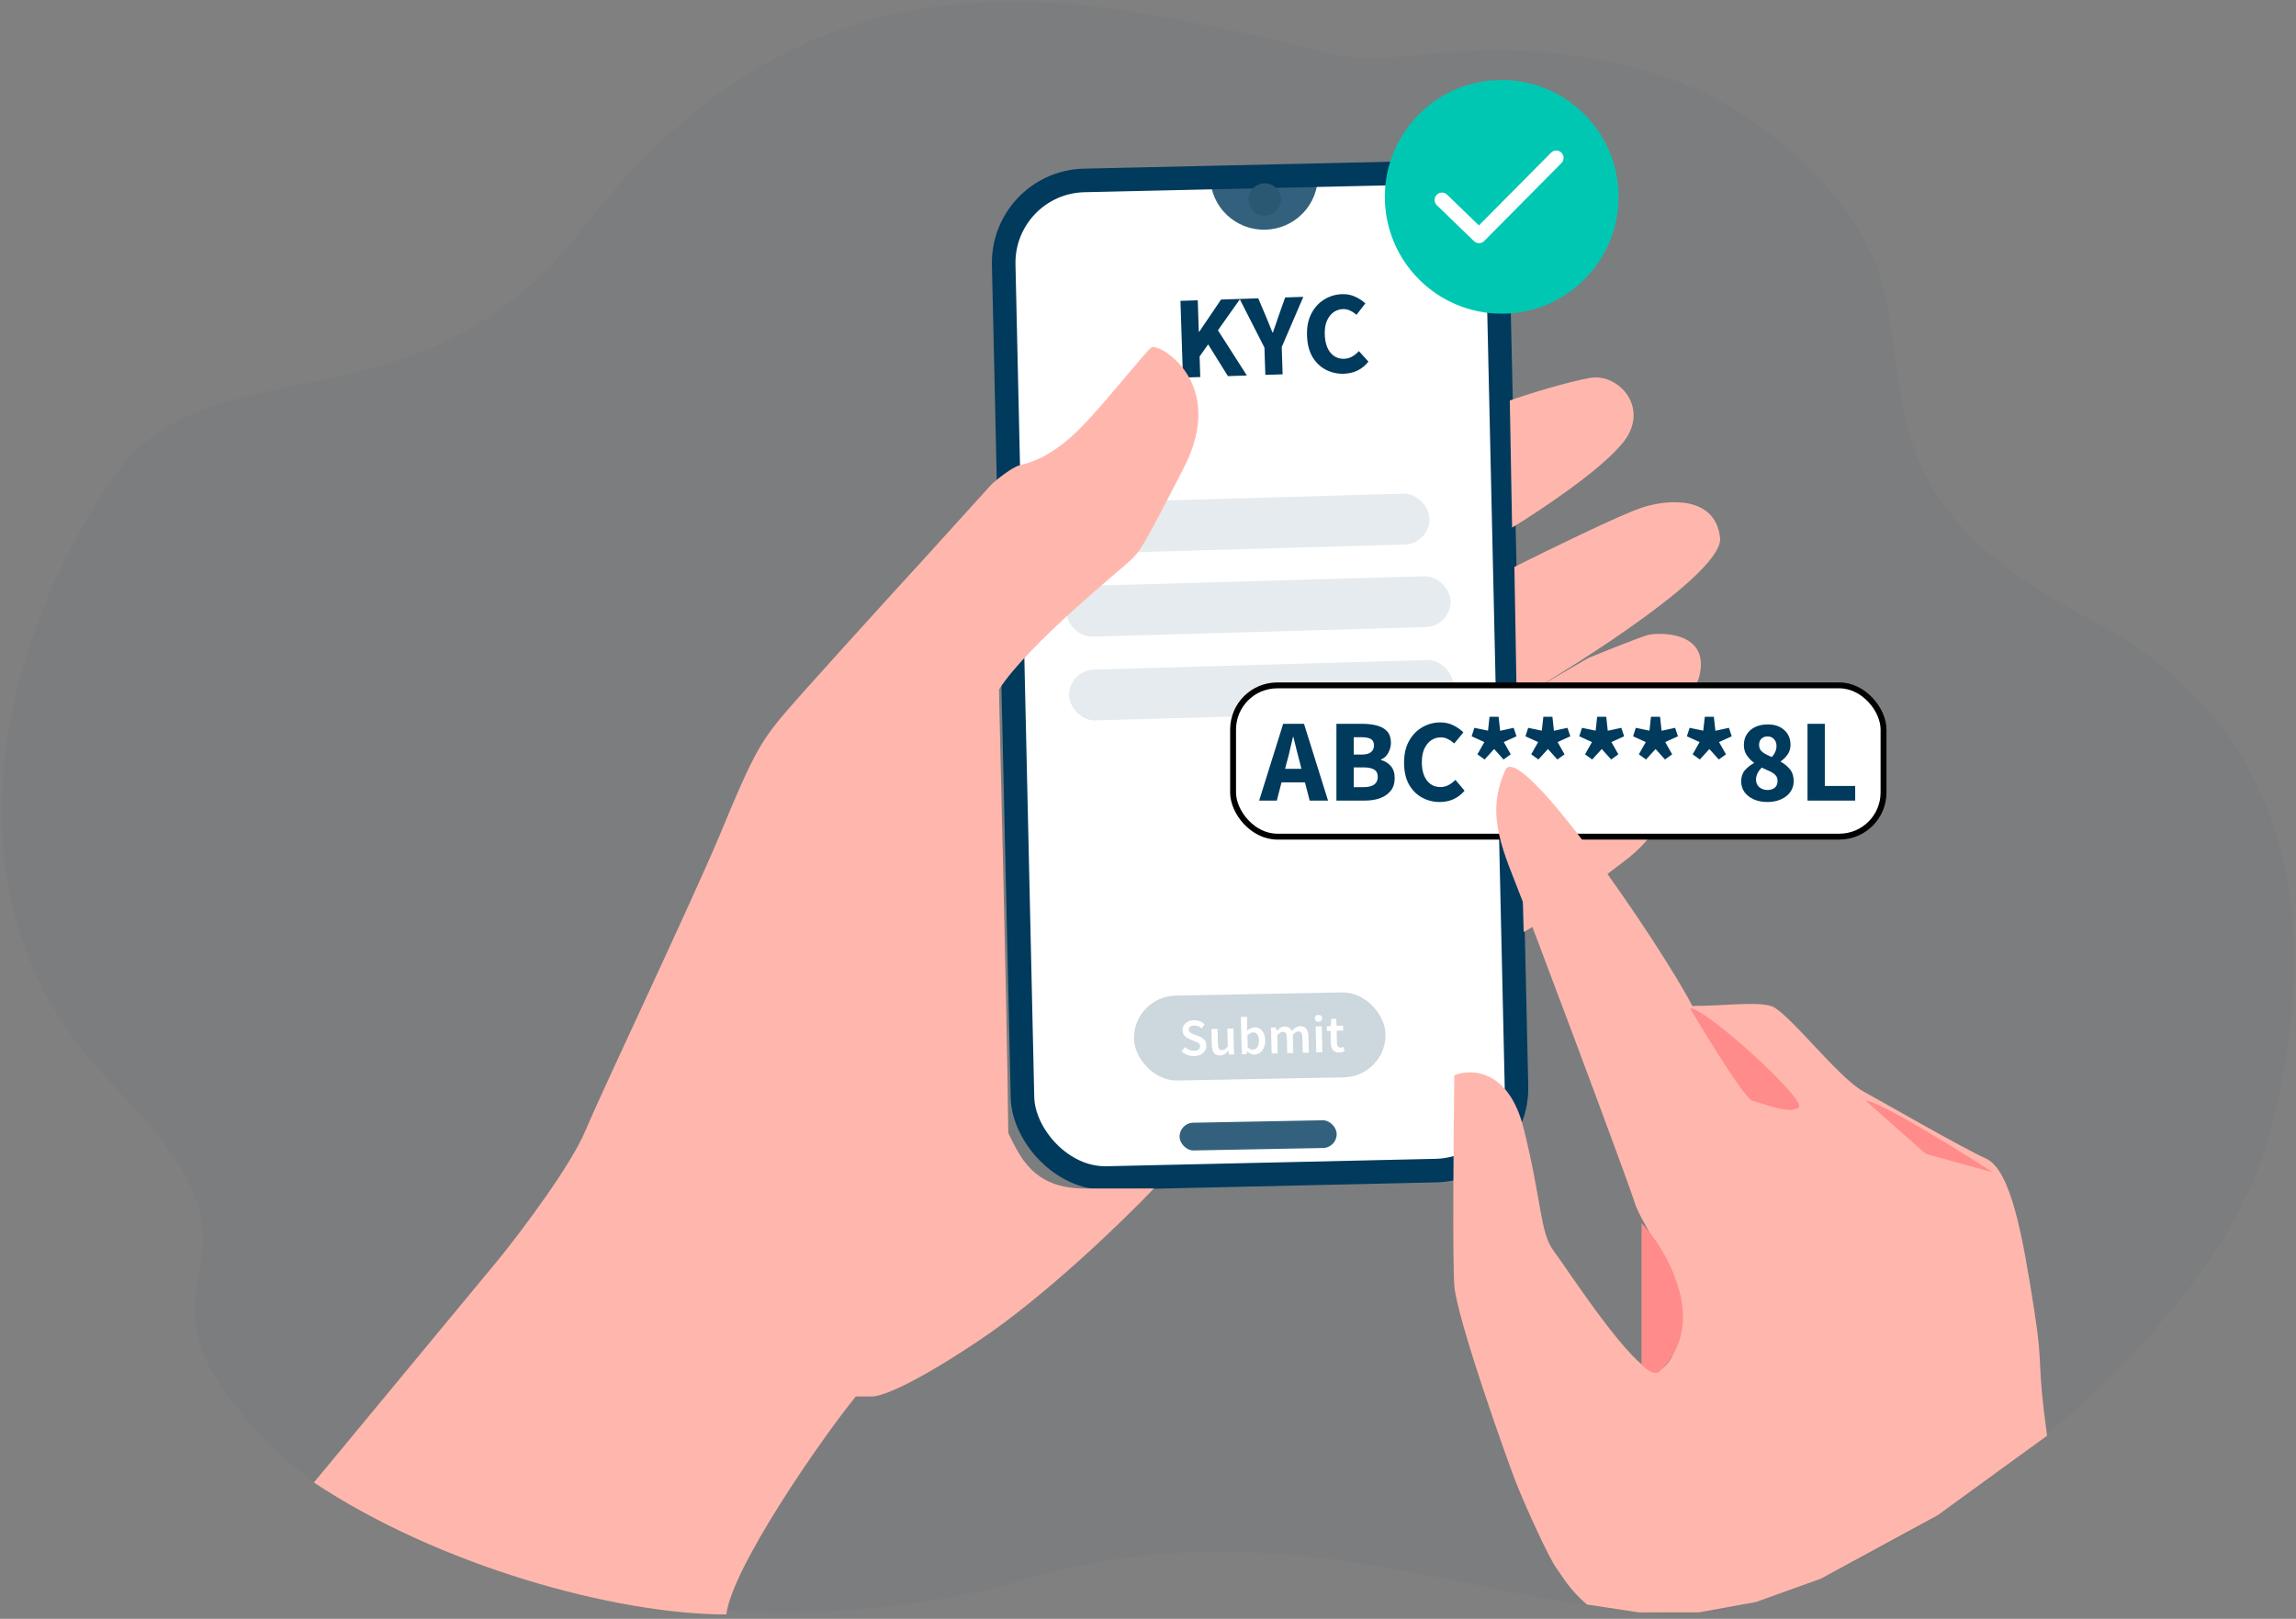 <svg width="390" height="275" viewBox="0 0 390 275" fill="none" xmlns="http://www.w3.org/2000/svg">
<rect x="0" y="0" width="390" height="275" fill="#808080" stroke="none"/>
<path d="M320.172 49.933C316.722 33.669 299.638 21.078 291.527 16.816C287.523 14.464 269.658 6.651 245.632 8.946C221.607 11.241 232.388 8.946 194.81 2.388C157.232 -4.169 126.43 3.372 98.709 39.112C70.987 74.852 35.874 57.157 19.241 81.093C2.608 105.029 -13.409 151.251 19.241 184.368C51.89 217.485 17.795 214.702 43.574 243.06C69.353 271.419 131.05 281.096 174.173 268.308C217.295 255.52 251.177 272.57 282.902 274.21C314.628 275.849 374.691 229.945 384.855 194.86C395.02 159.776 391.016 124.036 355.286 105.346C319.556 86.656 324.484 70.262 320.172 49.933Z" fill="#003A5D" fill-opacity="0.03"/>
<rect x="170.174" y="30.967" width="83.931" height="169.507" rx="14" transform="rotate(-1.292 170.174 30.967)" fill="white" stroke="#003A5D" stroke-width="4"/>
<path d="M270.192 64.184C266.424 64.812 259.332 66.992 256.453 68.039L256.846 89.629C261.556 86.75 271.92 79.886 275.688 75.175C280.399 69.287 274.903 63.399 270.192 64.184Z" fill="#FFB7AD"/>
<path d="M278.827 86.258C275.058 87.514 262.732 93.555 257.236 96.302L257.629 118.84C269.405 112.035 292.801 97.014 292.173 91.361C291.388 84.295 283.537 84.688 278.827 86.258Z" fill="#FFB7AD"/>
<path d="M200.94 64.144L200.513 51.11L203.452 51.014L203.626 56.351L203.706 56.349L207.409 50.885L210.648 50.779L206.88 56.105L211.794 63.788L208.576 63.893L205.218 58.5L203.764 60.549L203.878 64.047L200.94 64.144ZM214.93 63.685L214.778 59.048L210.566 50.781L213.724 50.678L214.981 53.638C215.184 54.125 215.38 54.599 215.568 55.06C215.756 55.507 215.945 55.981 216.135 56.482L216.215 56.479C216.385 55.967 216.556 55.481 216.728 55.022C216.899 54.549 217.063 54.064 217.22 53.565L218.301 50.528L221.38 50.427L217.717 58.952L217.869 63.589L214.93 63.685ZM228.287 63.488C227.194 63.524 226.18 63.303 225.244 62.827C224.308 62.351 223.544 61.629 222.952 60.661C222.373 59.679 222.059 58.462 222.012 57.01C221.965 55.571 222.204 54.335 222.731 53.304C223.27 52.259 223.998 51.455 224.913 50.892C225.841 50.314 226.852 50.008 227.945 49.972C228.784 49.944 229.543 50.093 230.22 50.418C230.898 50.729 231.464 51.104 231.918 51.543L230.421 53.473C230.077 53.177 229.716 52.942 229.337 52.768C228.971 52.58 228.554 52.493 228.088 52.508C227.501 52.528 226.967 52.712 226.485 53.061C226.016 53.41 225.645 53.903 225.373 54.538C225.113 55.174 224.998 55.931 225.027 56.811C225.071 58.144 225.391 59.174 225.989 59.901C226.586 60.629 227.365 60.977 228.324 60.945C228.857 60.928 229.326 60.792 229.731 60.539C230.15 60.285 230.514 59.986 230.823 59.643L232.442 61.431C231.391 62.746 230.006 63.432 228.287 63.488Z" fill="#003A5D"/>
<rect x="186.186" y="85.356" width="56.527" height="8.636" rx="4.318" transform="rotate(-1.638 186.186 85.356)" fill="#E5EBEF"/>
<rect x="180.998" y="99.637" width="65.292" height="8.636" rx="4.318" transform="rotate(-1.638 180.998 99.637)" fill="#E5EBEF"/>
<rect x="181.475" y="113.871" width="65.292" height="8.636" rx="4.318" transform="rotate(-1.638 181.475 113.871)" fill="#E5EBEF"/>
<path d="M275.296 130.454L258.416 143.016L258.809 158.325C259.855 157.802 265.089 154.635 276.081 146.156C287.072 137.677 280.137 132.155 275.296 130.454Z" fill="#FFB7AD"/>
<path d="M269.798 111.774L257.629 118.839V145.14C267.312 137.682 287.07 121.195 288.64 114.914C290.603 107.063 281.574 107.456 280.004 107.848C278.748 108.162 272.677 110.596 269.798 111.774Z" fill="#FFB7AD"/>
<rect x="209.453" y="116.43" width="110.484" height="25.693" rx="7.5" fill="white" stroke="black"/>
<path d="M84.909 213.675L53.318 251.837C74.516 265.969 104.536 274.253 123.378 274.253C124.32 266.402 139.211 244.817 145.361 237.228H148.109C148.502 237.228 152.034 237.228 166.166 227.807C177.472 220.27 190.766 207.394 196 201.898H184.224C175.43 201.898 173.232 196.403 171.269 192.477C171.008 168.401 169.699 120.562 169.699 117.108C174.802 109.257 190.504 96.695 192.075 95.125C193.645 93.555 193.645 93.947 201.103 79.423C208.562 64.898 196.785 58.225 195.607 59.01C194.43 59.795 186.579 70.002 182.261 73.927C177.943 77.853 174.802 78.638 173.232 79.03C171.976 79.344 169.568 81.255 168.522 82.171L157.138 94.732C150.072 102.452 135.233 118.756 132.407 122.211C128.874 126.529 127.304 129.669 122.593 141.053C117.883 152.437 102.573 184.626 99.433 192.085C96.921 198.051 88.703 208.964 84.909 213.675Z" fill="#FFB7AD"/>
<rect x="200.318" y="190.768" width="26.693" height="4.711" rx="2.355" transform="rotate(-1.088 200.318 190.768)" fill="#003A5D" fill-opacity="0.8"/>
<path d="M223.844 29.734C223.902 32.139 222.995 34.469 221.322 36.211C219.65 37.953 217.349 38.964 214.926 39.023C212.504 39.081 210.157 38.181 208.403 36.522C206.649 34.862 205.631 32.579 205.573 30.174L214.708 29.954L223.844 29.734Z" fill="#003A5D" fill-opacity="0.8"/>
<rect x="192.482" y="169.265" width="42.733" height="14.425" rx="7.212" transform="rotate(-1.088 192.482 169.265)" fill="#003A5D" fill-opacity="0.2"/>
<path d="M202.839 179.407C202.444 179.417 202.058 179.351 201.682 179.211C201.313 179.07 200.983 178.865 200.695 178.596L201.289 177.87C201.503 178.063 201.747 178.219 202.02 178.338C202.293 178.451 202.565 178.504 202.835 178.498C203.171 178.489 203.424 178.414 203.594 178.272C203.765 178.129 203.847 177.944 203.842 177.716C203.835 177.47 203.744 177.295 203.567 177.192C203.397 177.088 203.178 176.983 202.911 176.875L202.093 176.545C201.899 176.465 201.707 176.362 201.518 176.235C201.335 176.107 201.18 175.943 201.055 175.742C200.936 175.541 200.873 175.297 200.866 175.009C200.858 174.697 200.935 174.416 201.097 174.166C201.265 173.909 201.493 173.706 201.784 173.554C202.08 173.397 202.42 173.313 202.804 173.304C203.146 173.295 203.477 173.356 203.799 173.486C204.12 173.61 204.397 173.783 204.631 174.005L204.117 174.684C203.927 174.533 203.726 174.415 203.514 174.33C203.308 174.245 203.079 174.206 202.827 174.212C202.551 174.219 202.327 174.288 202.157 174.418C201.992 174.542 201.912 174.712 201.917 174.928C201.921 175.078 201.966 175.203 202.053 175.303C202.145 175.397 202.264 175.478 202.41 175.546C202.555 175.609 202.71 175.671 202.874 175.733L203.683 176.046C204.034 176.187 204.324 176.378 204.552 176.618C204.78 176.852 204.9 177.183 204.91 177.608C204.918 177.926 204.841 178.219 204.68 178.487C204.519 178.756 204.281 178.975 203.967 179.144C203.659 179.308 203.283 179.396 202.839 179.407ZM207.247 179.296C206.774 179.308 206.425 179.164 206.201 178.864C205.978 178.563 205.859 178.134 205.845 177.576L205.776 174.805L206.81 174.779L206.876 177.415C206.885 177.781 206.946 178.038 207.058 178.185C207.169 178.332 207.345 178.403 207.585 178.397C207.777 178.392 207.944 178.34 208.085 178.24C208.233 178.14 208.388 177.981 208.55 177.76L208.475 174.737L209.509 174.711L209.62 179.129L208.774 179.15L208.677 178.504L208.65 178.505C208.464 178.738 208.258 178.926 208.034 179.07C207.809 179.213 207.547 179.289 207.247 179.296ZM213.075 179.151C212.655 179.161 212.248 178.979 211.855 178.605L211.828 178.606L211.749 179.076L210.931 179.096L210.772 172.744L211.806 172.718L211.847 174.356L211.839 175.094C212.021 174.928 212.221 174.791 212.441 174.683C212.66 174.576 212.881 174.519 213.103 174.514C213.654 174.5 214.088 174.693 214.405 175.093C214.721 175.493 214.887 176.032 214.904 176.71C214.917 177.214 214.838 177.648 214.667 178.013C214.495 178.371 214.268 178.65 213.985 178.849C213.708 179.042 213.404 179.142 213.075 179.151ZM212.837 178.301C213.131 178.294 213.374 178.159 213.565 177.896C213.757 177.633 213.846 177.253 213.834 176.755C213.823 176.311 213.739 175.968 213.583 175.726C213.427 175.484 213.181 175.367 212.845 175.375C212.533 175.383 212.213 175.556 211.886 175.894L211.937 177.955C212.097 178.083 212.252 178.175 212.403 178.231C212.561 178.281 212.705 178.305 212.837 178.301ZM216 178.97L215.89 174.552L216.744 174.531L216.832 175.132L216.867 175.131C217.048 174.928 217.245 174.755 217.458 174.612C217.676 174.468 217.923 174.393 218.199 174.386C218.523 174.378 218.783 174.444 218.978 174.583C219.18 174.716 219.335 174.904 219.443 175.147C219.647 174.914 219.861 174.72 220.085 174.564C220.316 174.408 220.569 174.327 220.844 174.32C221.312 174.308 221.661 174.453 221.891 174.753C222.12 175.053 222.242 175.482 222.256 176.04L222.325 178.811L221.282 178.837L221.216 176.201C221.206 175.835 221.143 175.579 221.025 175.432C220.914 175.284 220.744 175.214 220.516 175.219C220.24 175.226 219.936 175.417 219.603 175.791L219.68 178.877L218.645 178.903L218.579 176.267C218.57 175.901 218.507 175.645 218.389 175.498C218.277 175.35 218.105 175.28 217.871 175.286C217.595 175.292 217.29 175.483 216.958 175.858L217.035 178.944L216 178.97ZM223.583 178.78L223.472 174.362L224.507 174.336L224.617 178.754L223.583 178.78ZM223.975 173.575C223.789 173.58 223.638 173.53 223.521 173.425C223.404 173.32 223.344 173.177 223.339 172.997C223.335 172.823 223.388 172.681 223.499 172.57C223.611 172.459 223.759 172.401 223.945 172.397C224.131 172.392 224.283 172.442 224.399 172.547C224.516 172.653 224.576 172.792 224.581 172.966C224.585 173.146 224.532 173.291 224.421 173.402C224.309 173.513 224.161 173.571 223.975 173.575ZM227.497 178.79C226.987 178.803 226.62 178.665 226.397 178.376C226.18 178.082 226.065 177.697 226.053 177.224L226 175.118L225.371 175.134L225.351 174.36L226.034 174.298L226.13 173.089L226.994 173.068L227.024 174.273L228.148 174.245L228.169 175.064L227.044 175.092L227.097 177.197C227.11 177.713 227.323 177.966 227.737 177.956C227.815 177.954 227.896 177.943 227.979 177.923C228.063 177.897 228.134 177.871 228.193 177.845L228.392 178.605C228.274 178.65 228.136 178.69 227.981 178.724C227.832 178.764 227.671 178.786 227.497 178.79Z" fill="white"/>
<path d="M264.303 266.277C265.245 267.533 266.582 270.096 269.592 272.582L278.419 273.906H288.571L298.281 272.141L309.316 268.168L329.178 257.373L347.715 243.893C345.883 230.546 347.131 232.753 345.561 222.704C343.598 210.142 341.635 198.758 337.317 196.795C332.999 194.833 320.83 187.767 316.512 185.411C312.194 183.056 303.558 171.672 300.81 170.887C298.062 170.102 292.959 170.887 287.463 170.887C281.968 160.288 258.022 125.351 255.667 130.847C253.312 136.343 253.704 140.661 256.845 148.512C259.985 156.363 276.865 201.506 277.65 204.254C278.435 207.002 283.538 214.46 285.108 219.171C286.678 223.881 284.716 232.517 281.183 232.91C277.65 233.303 266.266 215.638 263.91 212.497C261.555 209.357 261.948 204.254 258.807 191.692C256.295 181.643 249.91 181.486 247.031 182.664C246.9 192.739 246.717 213.989 247.031 218.386C247.423 223.881 256.059 248.219 257.63 252.145C259.2 256.07 263.125 264.706 264.303 266.277Z" fill="#FFB7AD"/>
<path d="M297.671 186.981C296.414 186.667 290.081 176.382 287.072 171.279C289.82 171.279 307.092 186.981 305.522 188.159C303.951 189.337 299.241 187.374 297.671 186.981Z" fill="#FF8B8B"/>
<path d="M327.112 196.01L316.905 186.981C319.104 186.981 332.215 195.094 338.496 199.15L327.112 196.01Z" fill="#FF8B8B"/>
<path d="M278.828 231.732V207.786C280.529 209.487 284.245 214.381 285.501 220.348C287.072 227.806 283.146 231.732 281.969 232.91C281.026 233.852 279.482 232.517 278.828 231.732Z" fill="#FF8B8B"/>
<path d="M218.6 129.4L218.28 130.6H221.06L220.76 129.4C220.587 128.747 220.407 128.053 220.22 127.32C220.047 126.587 219.873 125.88 219.7 125.2H219.62C219.46 125.893 219.293 126.607 219.12 127.34C218.96 128.06 218.787 128.747 218.6 129.4ZM213.88 136L217.96 122.96H221.5L225.58 136H222.46L221.66 132.9H217.68L216.88 136H213.88ZM227.005 136V122.96H231.465C232.372 122.96 233.185 123.06 233.905 123.26C234.625 123.447 235.198 123.773 235.625 124.24C236.052 124.707 236.265 125.36 236.265 126.2C236.265 126.773 236.112 127.34 235.805 127.9C235.512 128.447 235.098 128.82 234.565 129.02V129.1C235.232 129.273 235.785 129.613 236.225 130.12C236.678 130.613 236.905 131.293 236.905 132.16C236.905 133.053 236.678 133.78 236.225 134.34C235.772 134.9 235.165 135.32 234.405 135.6C233.645 135.867 232.792 136 231.845 136H227.005ZM229.945 128.18H231.325C232.045 128.18 232.565 128.04 232.885 127.76C233.218 127.48 233.385 127.107 233.385 126.64C233.385 126.133 233.218 125.773 232.885 125.56C232.552 125.347 232.038 125.24 231.345 125.24H229.945V128.18ZM229.945 133.72H231.605C233.218 133.72 234.025 133.133 234.025 131.96C234.025 131.387 233.825 130.98 233.425 130.74C233.025 130.487 232.418 130.36 231.605 130.36H229.945V133.72ZM244.554 136.24C243.461 136.24 242.454 135.987 241.534 135.48C240.614 134.973 239.874 134.227 239.314 133.24C238.768 132.24 238.494 131.013 238.494 129.56C238.494 128.12 238.774 126.893 239.334 125.88C239.908 124.853 240.661 124.073 241.594 123.54C242.541 122.993 243.561 122.72 244.654 122.72C245.494 122.72 246.248 122.893 246.914 123.24C247.581 123.573 248.134 123.967 248.574 124.42L247.014 126.3C246.681 125.993 246.328 125.747 245.954 125.56C245.594 125.36 245.181 125.26 244.714 125.26C244.128 125.26 243.588 125.427 243.094 125.76C242.614 126.093 242.228 126.573 241.934 127.2C241.654 127.827 241.514 128.58 241.514 129.46C241.514 130.793 241.801 131.833 242.374 132.58C242.948 133.327 243.714 133.7 244.674 133.7C245.208 133.7 245.681 133.58 246.094 133.34C246.521 133.1 246.894 132.813 247.214 132.48L248.774 134.32C247.681 135.6 246.274 136.24 244.554 136.24ZM252.175 129.02L250.955 128.14L252.135 126.06L249.975 125.08L250.435 123.64L252.755 124.12L253.015 121.76H254.555L254.815 124.14L257.115 123.64L257.595 125.08L255.435 126.06L256.615 128.14L255.395 129.02L253.795 127.24L252.175 129.02ZM261.315 129.02L260.095 128.14L261.275 126.06L259.115 125.08L259.575 123.64L261.895 124.12L262.155 121.76H263.695L263.955 124.14L266.255 123.64L266.735 125.08L264.575 126.06L265.755 128.14L264.535 129.02L262.935 127.24L261.315 129.02ZM270.456 129.02L269.236 128.14L270.416 126.06L268.256 125.08L268.716 123.64L271.036 124.12L271.296 121.76H272.836L273.096 124.14L275.396 123.64L275.876 125.08L273.716 126.06L274.896 128.14L273.676 129.02L272.076 127.24L270.456 129.02ZM279.597 129.02L278.377 128.14L279.557 126.06L277.397 125.08L277.857 123.64L280.177 124.12L280.437 121.76H281.977L282.237 124.14L284.537 123.64L285.017 125.08L282.857 126.06L284.037 128.14L282.817 129.02L281.217 127.24L279.597 129.02ZM288.737 129.02L287.517 128.14L288.697 126.06L286.537 125.08L286.997 123.64L289.317 124.12L289.577 121.76H291.117L291.377 124.14L293.677 123.64L294.157 125.08L291.997 126.06L293.177 128.14L291.957 129.02L290.357 127.24L288.737 129.02ZM300.178 136.24C299.338 136.24 298.585 136.093 297.918 135.8C297.251 135.507 296.725 135.1 296.338 134.58C295.951 134.047 295.758 133.44 295.758 132.76C295.758 131.987 295.965 131.353 296.378 130.86C296.805 130.367 297.318 129.96 297.918 129.64V129.56C297.425 129.187 297.018 128.76 296.698 128.28C296.378 127.8 296.218 127.227 296.218 126.56C296.218 125.84 296.391 125.22 296.738 124.7C297.085 124.167 297.565 123.76 298.178 123.48C298.791 123.2 299.491 123.06 300.278 123.06C301.438 123.06 302.371 123.38 303.078 124.02C303.785 124.647 304.138 125.487 304.138 126.54C304.138 127.153 303.971 127.7 303.638 128.18C303.305 128.647 302.918 129.027 302.478 129.32V129.4C303.091 129.733 303.611 130.16 304.038 130.68C304.465 131.2 304.678 131.88 304.678 132.72C304.678 133.387 304.491 133.987 304.118 134.52C303.745 135.053 303.218 135.473 302.538 135.78C301.871 136.087 301.085 136.24 300.178 136.24ZM300.978 128.6C301.498 128 301.758 127.38 301.758 126.74C301.758 126.247 301.618 125.853 301.338 125.56C301.071 125.253 300.698 125.1 300.218 125.1C299.831 125.1 299.498 125.22 299.218 125.46C298.938 125.7 298.798 126.067 298.798 126.56C298.798 127.08 298.998 127.487 299.398 127.78C299.798 128.073 300.325 128.347 300.978 128.6ZM300.238 134.2C300.731 134.2 301.138 134.073 301.458 133.82C301.778 133.553 301.938 133.153 301.938 132.62C301.938 132.247 301.825 131.94 301.598 131.7C301.371 131.447 301.058 131.227 300.658 131.04C300.258 130.84 299.791 130.627 299.258 130.4C298.978 130.653 298.745 130.96 298.558 131.32C298.371 131.667 298.278 132.033 298.278 132.42C298.278 132.98 298.471 133.42 298.858 133.74C299.245 134.047 299.705 134.2 300.238 134.2ZM307.024 136V122.96H309.964V133.52H315.124V136H307.024Z" fill="#003A5D"/>
<circle cx="214.842" cy="33.886" r="2.748" fill="#2A5772"/>
<circle cx="255.079" cy="33.437" r="19.85" fill="#00C7B2"/>
<path d="M244.934 33.966L251.228 40.053L264.343 26.82" stroke="white" stroke-width="2.5" stroke-linecap="round" stroke-linejoin="round"/>
</svg>
